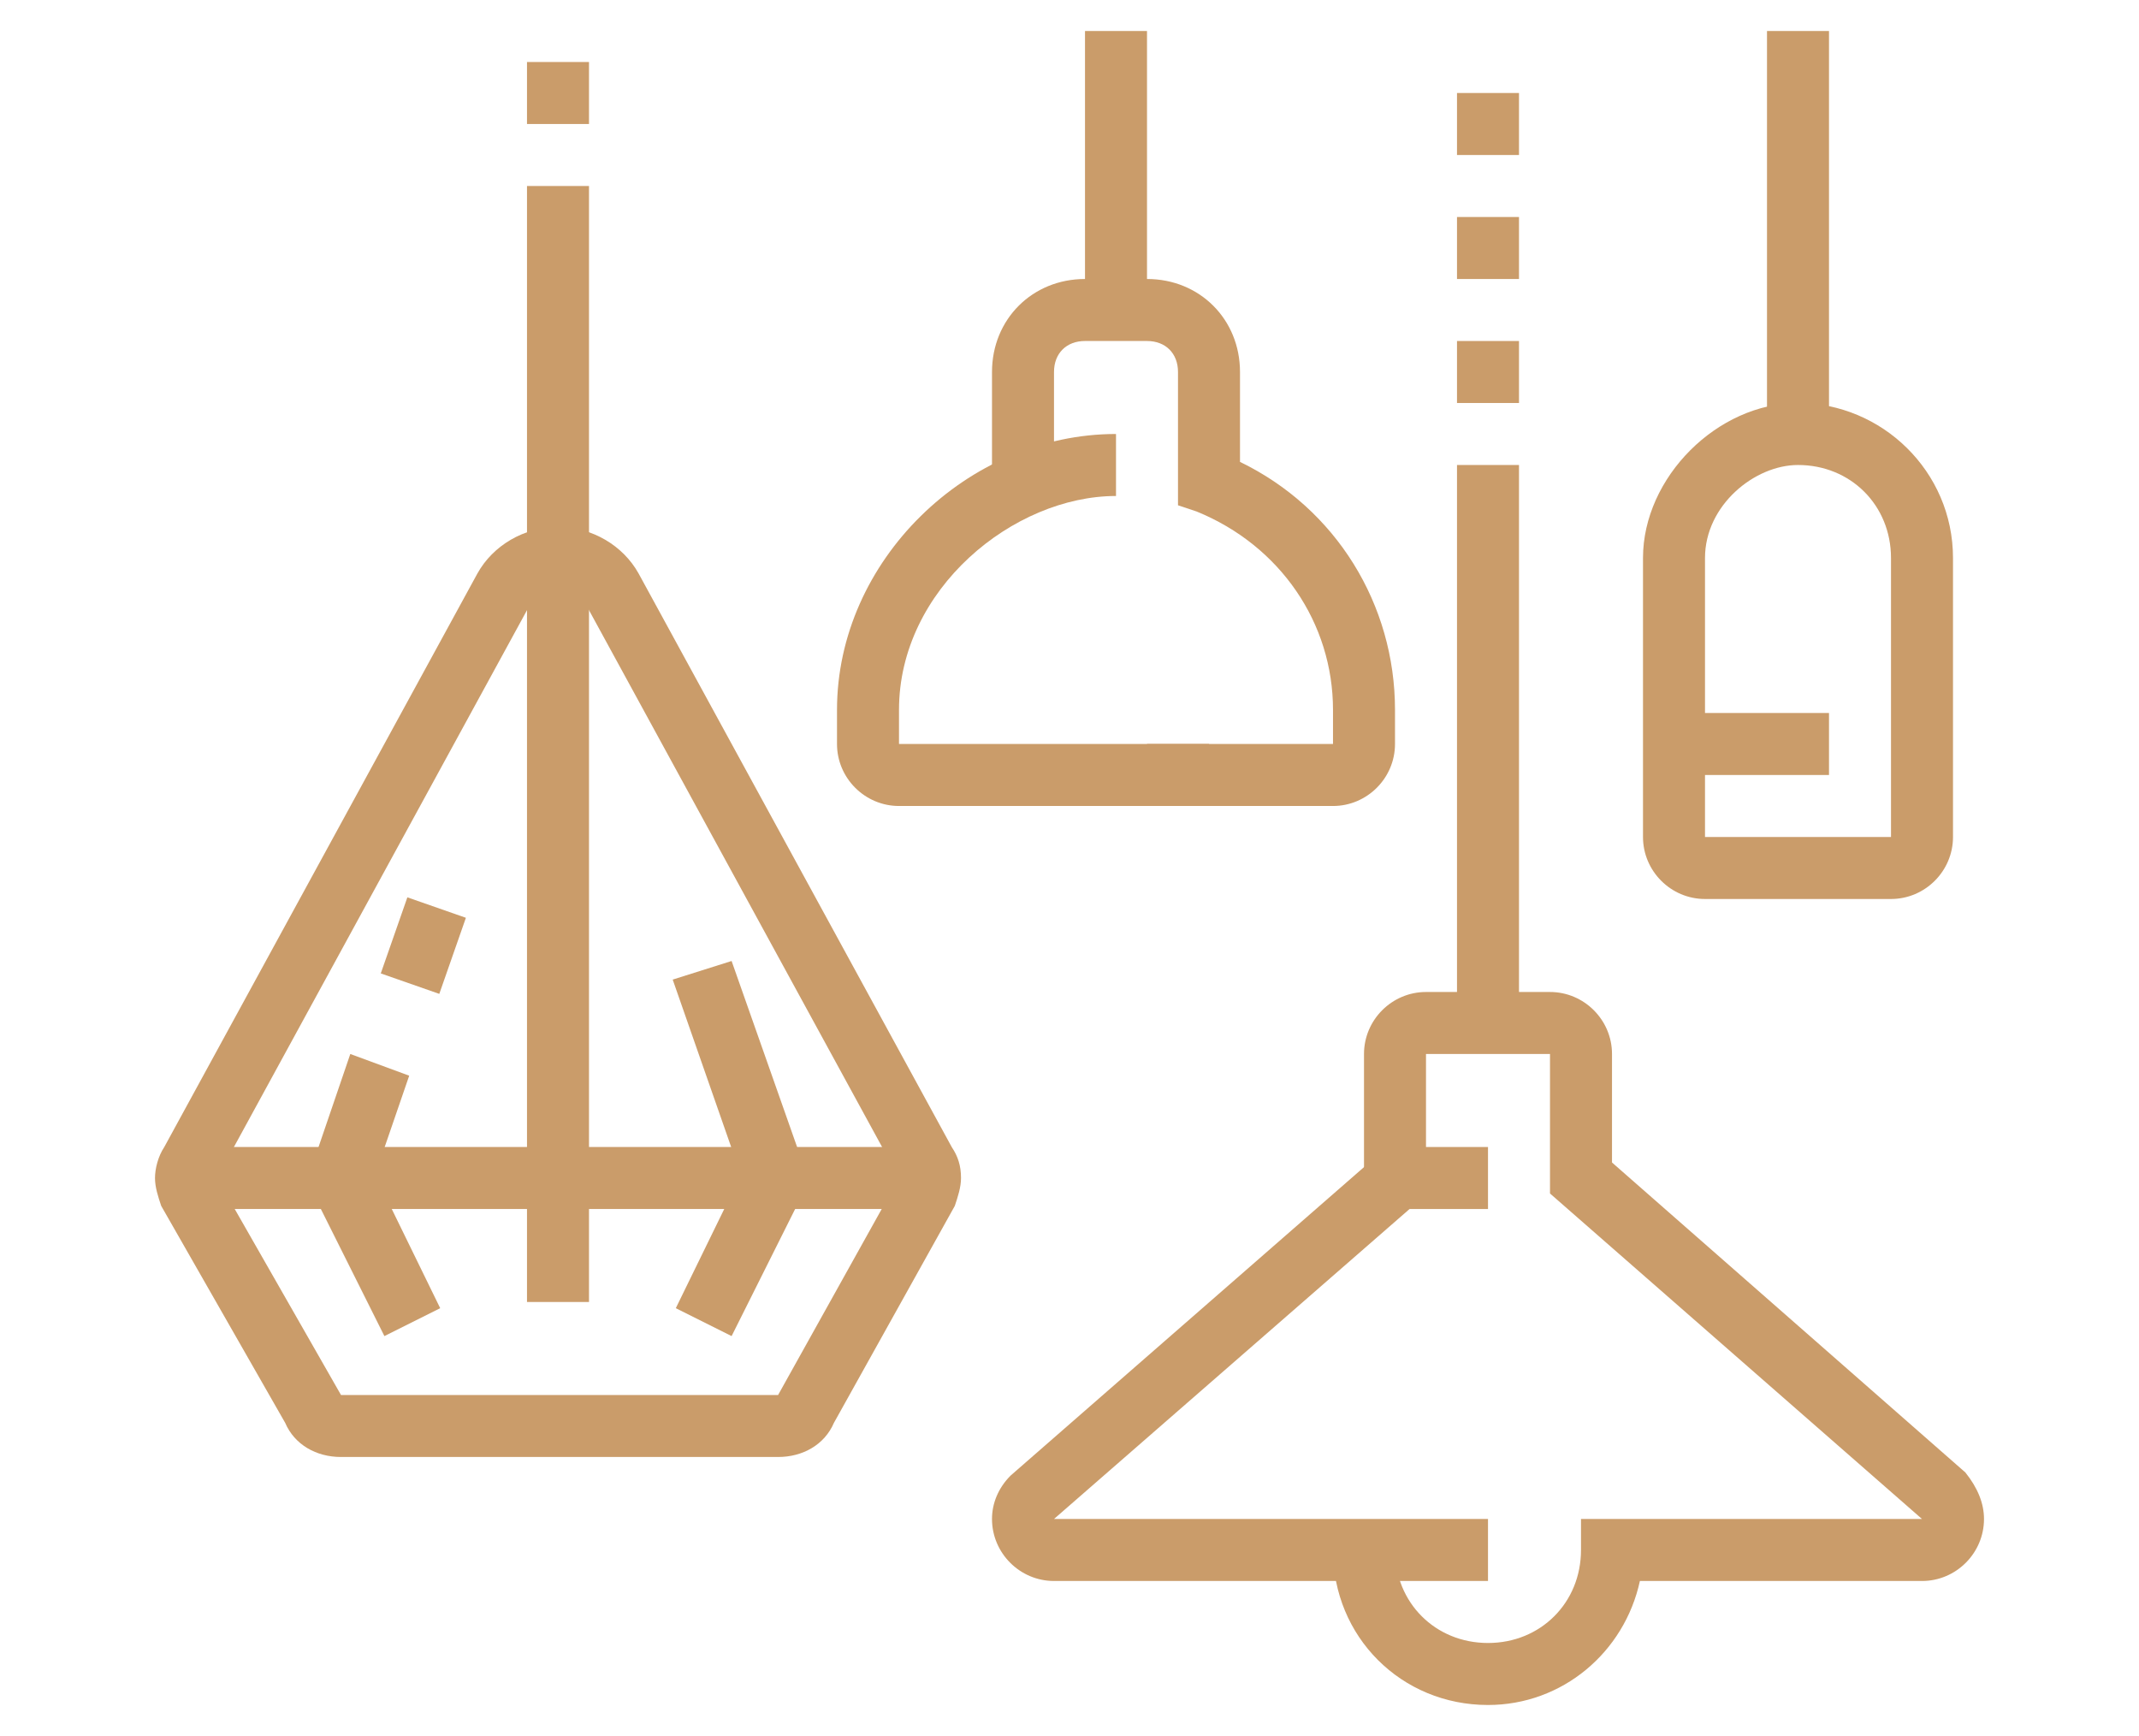 <?xml version="1.0" encoding="utf-8"?>
<!-- Generator: Adobe Illustrator 24.1.0, SVG Export Plug-In . SVG Version: 6.00 Build 0)  -->
<svg version="1.1" id="Layer_1" xmlns="http://www.w3.org/2000/svg" xmlns:xlink="http://www.w3.org/1999/xlink" x="0px" y="0px"
	 width="69px" height="56px" viewBox="0 0 69 56" style="enable-background:new 0 0 69 56;" xml:space="preserve">
<style type="text/css">
	.st0{display:none;}
	.st1{display:inline;}
	.st2{fill:#CA9C6A;}
</style>
<g class="st0">
	<g class="st1">
		<path class="st2" d="M60.5,48.5h-2v-41c0-0.6-0.4-1-1-1h-10c-0.6,0-1,0.4-1,1v14.3h-2V7.5c0-1.7,1.3-3,3-3h10c1.7,0,3,1.3,3,3
			V48.5z"/>
		<path class="st2" d="M58.6,46L37.4,10c-0.3-0.5-0.9-0.6-1.4-0.3l-8,5c-0.3,0.2-0.5,0.5-0.5,0.8c0,0.2,0,0.3,0.1,0.5l7,12.3l-1.7,1
			l-7-12.3c-0.3-0.5-0.4-1-0.4-1.5c0-1,0.5-2,1.4-2.5l8-5c0.5-0.3,1-0.5,1.6-0.5c1.1,0,2,0.6,2.6,1.5l21.3,36L58.6,46z"/>
		<path class="st2" d="M28,42.4l-14-7.3c-1-0.5-1.6-1.5-1.6-2.6c0-0.5,0.1-1,0.4-1.5l5-9c0.5-1,1.5-1.5,2.6-1.5c0.5,0,1,0.1,1.5,0.4
			L46.7,35l-1,1.7L21,22.6c-0.5-0.3-1.1-0.1-1.4,0.4l-5,9c-0.1,0.1-0.1,0.3-0.1,0.5c0,0.4,0.2,0.7,0.5,0.9L29,40.6L28,42.4z"/>
		<rect x="49" y="36.7" transform="matrix(0.495 -0.869 0.869 0.495 -7.787 62.649)" class="st2" width="2" height="2.7"/>
		<rect x="8.5" y="8.5" class="st2" width="5" height="2"/>
		<rect x="17.5" y="8.5" class="st2" width="5" height="2"/>
		<rect x="14.5" y="11.5" class="st2" width="2" height="5"/>
		<rect x="14.5" y="2.5" class="st2" width="2" height="5"/>
		<path class="st2" d="M18.5,53.5c-6.2,0-8.6-5.8-9-8.9l-0.2-1.8l1.7,0.8c0,0,1.8,0.9,3.6,0.9c0.8,0,1.1-0.2,1.6-0.4
			c0.5-0.3,1.2-0.6,2.4-0.6c2.8,0,5,2.2,5,5S21.3,53.5,18.5,53.5z M11.9,46.1c0.7,2.1,2.4,5.4,6.6,5.4c1.7,0,3-1.3,3-3s-1.3-3-3-3
			c-0.7,0-1.1,0.2-1.5,0.4c-0.5,0.3-1.2,0.6-2.5,0.6C13.6,46.5,12.7,46.3,11.9,46.1z"/>
		<path class="st2" d="M54,51.9l-0.2-2l3.8-0.5c0.5-0.1,0.9-0.5,0.9-1s-0.4-0.9-0.9-1l-18.8-2c-0.3,0-0.6,0-0.8,0l-15.9,2.1l-0.3-2
			l15.9-2.1c0.4-0.1,0.9-0.1,1.3,0l18.7,2c1.5,0.2,2.7,1.5,2.7,3s-1.1,2.8-2.6,3L54,51.9z"/>
		<rect x="48.7" y="50.4" transform="matrix(0.993 -0.118 0.118 0.993 -5.722 6.267)" class="st2" width="2.5" height="2"/>
		<path class="st2" d="M38.5,53.5c-0.2,0-0.5,0-0.7-0.1l-15.8-2.1l0.3-2L38,51.5c0.3,0,0.5,0,0.8,0l7.2-0.6l0.2,2l-7.2,0.6
			C38.9,53.5,38.7,53.5,38.5,53.5z"/>
		<rect x="34.5" y="44.9" class="st2" width="2" height="7.3"/>
		<rect x="48.5" y="10.5" class="st2" width="11" height="2"/>
		<rect x="48.5" y="16.5" class="st2" width="11" height="2"/>
		<rect x="50.5" y="22.5" class="st2" width="9" height="2"/>
		<rect x="53.5" y="28.5" class="st2" width="6" height="2"/>
		<rect x="53.6" y="34.5" class="st2" width="5.9" height="2"/>
		<rect x="32.2" y="14.8" transform="matrix(0.848 -0.53 0.53 0.848 -2.807 21.9)" class="st2" width="9" height="2"/>
		<rect x="35.5" y="19.8" transform="matrix(0.848 -0.53 0.53 0.848 -4.958 24.292)" class="st2" width="8.7" height="2"/>
		<rect x="40.5" y="24.2" transform="matrix(0.848 -0.53 0.53 0.848 -6.722 27.037)" class="st2" width="6.5" height="2"/>
		<rect x="45.4" y="28.7" transform="matrix(0.852 -0.524 0.524 0.852 -8.497 29.383)" class="st2" width="4.4" height="2"/>
		
			<rect x="18.4" y="27.7" transform="matrix(0.492 -0.87 0.87 0.492 -13.08 34.991)" class="st2" width="10.1" height="2"/>
		<rect x="26.1" y="34" transform="matrix(0.485 -0.874 0.874 0.485 -16.499 41.895)" class="st2" width="2.5" height="2"/>
		<rect x="28.4" y="28.3" transform="matrix(0.485 -0.874 0.874 0.485 -9.902 41.729)" class="st2" width="4.1" height="2"/>
		<rect x="30.2" y="34" transform="matrix(0.485 -0.874 0.874 0.485 -12.577 48.608)" class="st2" width="9.6" height="2"/>
		<rect x="38" y="36.1" transform="matrix(0.485 -0.874 0.874 0.485 -11.135 55.371)" class="st2" width="6.9" height="2"/>
	</g>
</g>
<g class="st0">
	<g class="st1">
		<path class="st2" d="M29.5,13.5h-19c-1.1,0-2-0.9-2-2v-8c0-1.1,0.9-2,2-2h19c1.1,0,2,0.9,2,2v8C31.5,12.6,30.6,13.5,29.5,13.5z
			 M10.5,3.5v8h19l0-8H10.5z"/>
		<polygon class="st2" points="19.9,13.3 14.4,8.7 10,11.4 9,9.6 14.6,6.3 21.1,11.7 		"/>
		<polygon class="st2" points="18.9,11.5 17.8,9.9 24.5,5.3 31.1,9.7 29.9,11.3 24.5,7.7 		"/>
		<rect x="53.5" y="52.5" class="st2" width="2" height="2"/>
		<path class="st2" d="M62.5,54.5h-5v-2h5v-45c0-1.1-0.9-2-2-2h-18c-1.1,0-2,0.9-2,2v46h-2v-46c0-2.2,1.8-4,4-4h18c2.2,0,4,1.8,4,4
			v45C64.5,53.6,63.6,54.5,62.5,54.5z"/>
		<rect x="39.5" y="15.5" class="st2" width="24" height="2"/>
		<rect x="39.5" y="26.5" class="st2" width="24" height="2"/>
		<rect x="39.5" y="37.5" class="st2" width="24" height="2"/>
		<rect x="48.5" y="41.5" class="st2" width="5" height="2"/>
		<path class="st2" d="M43,27.9c-0.3-0.8-0.5-1.6-0.5-2.4c0-3.3,2.7-6,6-6s6,2.7,6,6c0,0.8-0.2,1.7-0.5,2.4l-1.8-0.8
			c0.2-0.5,0.3-1.1,0.3-1.6c0-2.2-1.8-4-4-4s-4,1.8-4,4c0,0.6,0.1,1.1,0.3,1.6L43,27.9z"/>
		<path class="st2" d="M59.8,28l-1.7-1c0.3-0.5,0.4-1,0.4-1.5c0-1.7-1.3-3-3-3c-0.8,0-1.6,0.3-2.1,0.9L52,22
			c0.9-0.9,2.2-1.5,3.5-1.5c2.8,0,5,2.2,5,5C60.5,26.4,60.3,27.2,59.8,28z"/>
		<path class="st2" d="M59.5,38.5h-2v-3h-6v-3h-6v6h-2v-6c0-1.1,0.9-2,2-2h6c1.1,0,2,0.9,2,2v1h4c1.1,0,2,0.9,2,2V38.5z"/>
		<path class="st2" d="M60.5,16.5h-2v-7c0-1.1,0.9-2,2-2h3v2h-3V16.5z"/>
		<path class="st2" d="M51.5,16.5h-2v-3c0-1.1,0.9-2,2-2h8v2h-8V16.5z"/>
		<path class="st2" d="M14.5,53.5h-2v-12c0-1.7-1.3-3-3-3s-3,1.3-3,3s1.3,3,3,3h1v7h-2v-5.1c-2.3-0.5-4-2.5-4-4.9c0-2.8,2.2-5,5-5
			s5,2.2,5,5V53.5z"/>
		<polygon class="st2" points="51.5,54.5 8.5,54.5 8.5,50.5 10.5,50.5 10.5,52.5 51.5,52.5 		"/>
		<path class="st2" d="M32.5,53.5h-2v-9h1c1.7,0,3-1.3,3-3s-1.3-3-3-3s-3,1.3-3,3v12h-2v-12c0-2.8,2.2-5,5-5s5,2.2,5,5
			c0,2.4-1.7,4.4-4,4.9V53.5z"/>
		<rect x="13.5" y="44.5" class="st2" width="14" height="2"/>
		<rect x="13.5" y="40.5" class="st2" width="14" height="2"/>
		<path class="st2" d="M12.5,38h-2V26.5c0-2.8,2.2-5,5-5h10c2.8,0,5,2.2,5,5V38h-2V26.5c0-1.7-1.3-3-3-3h-10c-1.7,0-3,1.3-3,3V38z"
			/>
		<polygon class="st2" points="16.5,26.5 14.5,26.5 14.5,28.5 16.5,28.5 16.5,26.5 		"/>
		<polygon class="st2" points="21.5,30.5 19.5,30.5 19.5,32.5 21.5,32.5 21.5,30.5 		"/>
		<polygon class="st2" points="26.5,26.5 24.5,26.5 24.5,28.5 26.5,28.5 26.5,26.5 		"/>
		<polygon class="st2" points="16.5,34.5 14.5,34.5 14.5,36.5 16.5,36.5 16.5,34.5 		"/>
		<polygon class="st2" points="26.5,34.5 24.5,34.5 24.5,36.5 26.5,36.5 26.5,34.5 		"/>
	</g>
</g>
<g>
	<g>
		<path class="st2" d="M25.1,47H11c-0.8,0-1.5-0.4-1.8-1.1l-4-7C5.1,38.6,5,38.3,5,38c0-0.3,0.1-0.7,0.3-1l10.1-18.5
			c0.5-0.9,1.5-1.5,2.6-1.5c1.1,0,2.1,0.6,2.6,1.5L30.7,37c0.2,0.3,0.3,0.6,0.3,1c0,0.3-0.1,0.6-0.2,0.9l-3.9,7
			C26.6,46.6,25.9,47,25.1,47z M18,19c-0.4,0-0.7,0.2-0.9,0.5L7,38l4,7L25.1,45l3.9-7L18.9,19.5C18.7,19.2,18.4,19,18,19z"/>
		<rect x="17" y="6" class="st2" width="2" height="36"/>
		<rect x="17" y="2" class="st2" width="2" height="2"/>
		<rect x="6" y="37" class="st2" width="24" height="2"/>
		<polygon class="st2" points="12.4,43.1 9.9,38.1 11.3,34 13.2,34.7 12.1,37.9 14.2,42.2 		"/>
		<rect x="12.3" y="29.5" transform="matrix(0.33 -0.944 0.944 0.33 -19.624 33.277)" class="st2" width="2.6" height="2"/>
		<polygon class="st2" points="23.6,43.1 21.8,42.2 23.9,37.9 21.7,31.6 23.6,31 26.1,38.1 		"/>
		<path class="st2" d="M39,26H29c-1.1,0-2-0.9-2-2v-1.1c0-4.8,4.2-8.9,9-8.9v2c-3.3,0-7,3-7,6.9V24h10V26z"/>
		<path class="st2" d="M43,26h-6v-2h6v-1.1c0-2.8-1.7-5.3-4.4-6.4L38,16.3l0-4.3c0-0.6-0.4-1-1-1h-2c-0.6,0-1,0.4-1,1v3.7h-2V12
			c0-1.7,1.3-3,3-3h2c1.7,0,3,1.3,3,3l0,2.9c3.1,1.5,5,4.6,5,8V24C45,25.1,44.1,26,43,26z"/>
		<rect x="35" y="1" class="st2" width="2" height="9"/>
		<rect x="47" y="15" class="st2" width="2" height="18"/>
		<path class="st2" d="M48,51H34c-1.1,0-2-0.9-2-2c0-0.5,0.2-1,0.6-1.4l11.8-10.3l1.3,1.5L34,49l14,0V51z"/>
		<path class="st2" d="M48,55c-2.8,0-5-2.2-5-5h2c0,1.7,1.3,3,3,3s3-1.3,3-3v-1h11L50,38.5V34h-4v3h2v2h-4v-5c0-1.1,0.9-2,2-2h4
			c1.1,0,2,0.9,2,2v3.5l11.4,10C63.8,48,64,48.5,64,49c0,1.1-0.9,2-2,2h-9.1C52.4,53.3,50.4,55,48,55z"/>
		<rect x="47" y="11" class="st2" width="2" height="2"/>
		<rect x="47" y="7" class="st2" width="2" height="2"/>
		<rect x="47" y="3" class="st2" width="2" height="2"/>
		<path class="st2" d="M61,29h-6c-1.1,0-2-0.9-2-2v-9c0-2.6,2.4-5,5-5c2.7,0,5,2.2,5,5v9C63,28.1,62.1,29,61,29z M58,15
			c-1.4,0-3,1.3-3,3v9h6l0-9C61,16.3,59.7,15,58,15z"/>
		<rect x="57" y="1" class="st2" width="2" height="13"/>
		<rect x="54" y="23" class="st2" width="5" height="2"/>
	</g>
</g>
</svg>

